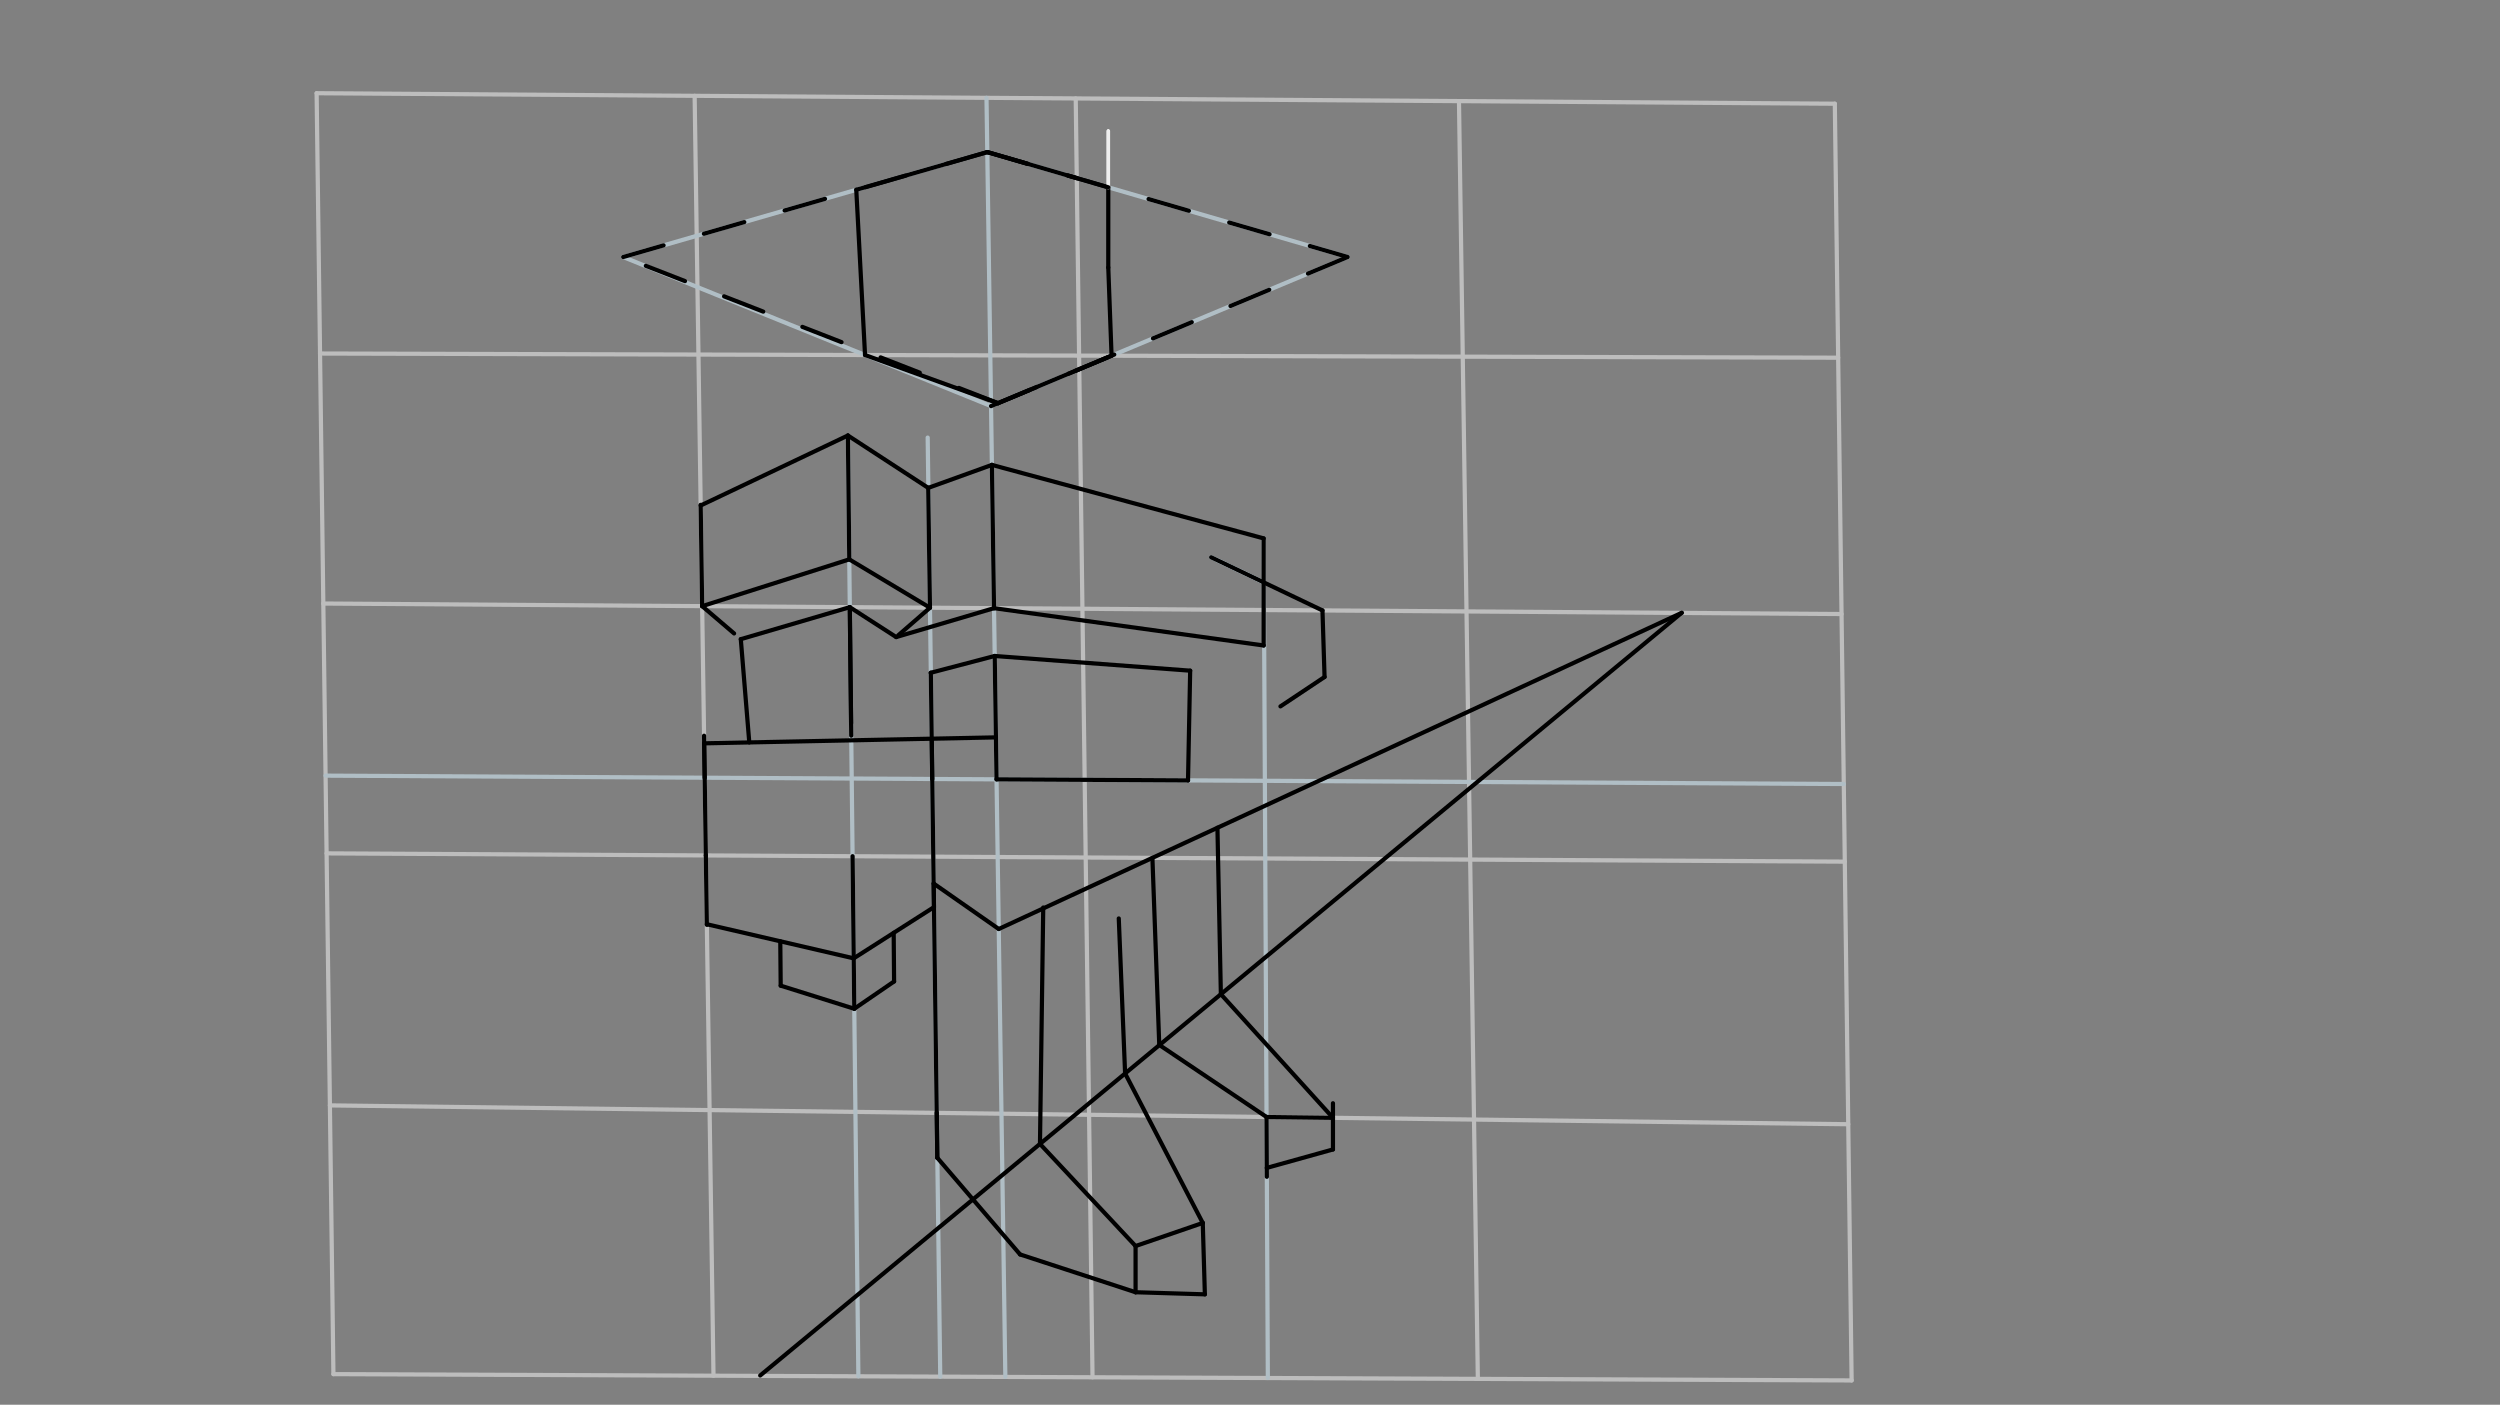 <svg xmlns="http://www.w3.org/2000/svg" class="svg--1it" height="100%" preserveAspectRatio="xMidYMid meet" viewBox="0 0 595.276 334.488" width="100%"><rect x="0" y="0" width="595.276" height="334.488" fill="#808080" stroke="none"/><defs><marker id="marker-arrow" markerHeight="16" markerUnits="userSpaceOnUse" markerWidth="24" orient="auto-start-reverse" refX="24" refY="4" viewBox="0 0 24 8"><path d="M 0 0 L 24 4 L 0 8 z" stroke="inherit"></path></marker></defs><g class="aux-layer--1FB"><g class="element--2qn"><line stroke="#BDBDBD" stroke-dasharray="none" stroke-linecap="round" stroke-width="1" x1="79.391" x2="75.391" y1="327.195" y2="22.195"></line></g><g class="element--2qn"><line stroke="#BDBDBD" stroke-dasharray="none" stroke-linecap="round" stroke-width="1" x1="440.891" x2="79.391" y1="328.695" y2="327.195"></line></g><g class="element--2qn"><line stroke="#BDBDBD" stroke-dasharray="none" stroke-linecap="round" stroke-width="1" x1="75.391" x2="436.891" y1="22.195" y2="24.695"></line></g><g class="element--2qn"><line stroke="#BDBDBD" stroke-dasharray="none" stroke-linecap="round" stroke-width="1" x1="436.891" x2="440.891" y1="24.695" y2="328.695"></line></g><g class="element--2qn"><line stroke="#BDBDBD" stroke-dasharray="none" stroke-linecap="round" stroke-width="1" x1="165.4" x2="169.891" y1="22.818" y2="327.571"></line></g><g class="element--2qn"><line stroke="#BDBDBD" stroke-dasharray="none" stroke-linecap="round" stroke-width="1" x1="256.141" x2="260.141" y1="23.445" y2="327.945"></line></g><g class="element--2qn"><line stroke="#BDBDBD" stroke-dasharray="none" stroke-linecap="round" stroke-width="1" x1="347.398" x2="351.89" y1="24.076" y2="328.326"></line></g><g class="element--2qn"><line stroke="#BDBDBD" stroke-dasharray="none" stroke-linecap="round" stroke-width="1" x1="76.204" x2="437.686" y1="84.178" y2="85.172"></line></g><g class="element--2qn"><line stroke="#BDBDBD" stroke-dasharray="none" stroke-linecap="round" stroke-width="1" x1="76.984" x2="438.49" y1="143.707" y2="146.207"></line></g><g class="element--2qn"><line stroke="#BDBDBD" stroke-dasharray="none" stroke-linecap="round" stroke-width="1" x1="77.764" x2="439.264" y1="203.197" y2="205.164"></line></g><g class="element--2qn"><line stroke="#BDBDBD" stroke-dasharray="none" stroke-linecap="round" stroke-width="1" x1="78.551" x2="440.088" y1="263.206" y2="267.693"></line></g><g class="element--2qn"><line stroke="#B0BEC5" stroke-dasharray="none" stroke-linecap="round" stroke-width="1" x1="234.893" x2="239.384" y1="23.298" y2="327.859"></line></g><g class="element--2qn"><line stroke="#B0BEC5" stroke-dasharray="none" stroke-linecap="round" stroke-width="1" x1="77.522" x2="439.022" y1="184.687" y2="186.68"></line></g><g class="element--2qn"><line stroke="#B0BEC5" stroke-dasharray="none" stroke-linecap="round" stroke-width="1" x1="235.975" x2="148.391" y1="96.694" y2="61.195"></line></g><g class="element--2qn"><line stroke="#B0BEC5" stroke-dasharray="none" stroke-linecap="round" stroke-width="1" x1="148.391" x2="235.039" y1="61.195" y2="36.198"></line></g><g class="element--2qn"><line stroke="#B0BEC5" stroke-dasharray="none" stroke-linecap="round" stroke-width="1" x1="235.039" x2="320.891" y1="36.198" y2="61.195"></line></g><g class="element--2qn"><line stroke="#B0BEC5" stroke-dasharray="none" stroke-linecap="round" stroke-width="1" x1="320.891" x2="235.975" y1="61.195" y2="96.694"></line></g><g class="element--2qn"><line stroke="#B0BEC5" stroke-dasharray="none" stroke-linecap="round" stroke-width="1" x1="201.891" x2="204.388" y1="103.695" y2="327.714"></line></g><g class="element--2qn"><line stroke="#B0BEC5" stroke-dasharray="none" stroke-linecap="round" stroke-width="1" x1="220.891" x2="223.884" y1="104.195" y2="327.794"></line></g><g class="element--2qn"><line stroke="#B0BEC5" stroke-dasharray="none" stroke-linecap="round" stroke-width="1" x1="300.891" x2="301.885" y1="128.195" y2="328.118"></line></g><g class="element--2qn"><line stroke="#B0BEC5" stroke-dasharray="none" stroke-linecap="round" stroke-width="1" x1="300.943" x2="288.391" y1="138.69" y2="132.695"></line></g><g class="element--2qn"><line stroke="#B0BEC5" stroke-dasharray="none" stroke-linecap="round" stroke-width="1" x1="288.391" x2="300.891" y1="132.695" y2="138.665"></line></g><g class="element--2qn"><line stroke="#B0BEC5" stroke-dasharray="none" stroke-linecap="round" stroke-width="1" x1="300.891" x2="289.727" y1="138.665" y2="133.333"></line></g><g class="element--2qn"><line stroke="#B0BEC5" stroke-dasharray="none" stroke-linecap="round" stroke-width="1" x1="300.891" x2="289.727" y1="138.665" y2="133.333"></line></g></g><g class="main-layer--3Vd"><g class="element--2qn"><line stroke="#000000" stroke-dasharray="none" stroke-linecap="round" stroke-width="1" x1="167.191" x2="166.835" y1="144.331" y2="120.211"></line></g><g class="element--2qn"><line stroke="#000000" stroke-dasharray="none" stroke-linecap="round" stroke-width="1" x1="166.838" x2="201.891" y1="120.36" y2="103.695"></line></g><g class="element--2qn"><line stroke="#000000" stroke-dasharray="none" stroke-linecap="round" stroke-width="1" x1="201.891" x2="221.017" y1="103.695" y2="116.171"></line></g><g class="element--2qn"><line stroke="#000000" stroke-dasharray="none" stroke-linecap="round" stroke-width="1" x1="202.22" x2="201.891" y1="133.192" y2="103.695"></line></g><g class="element--2qn"><line stroke="#000000" stroke-dasharray="none" stroke-linecap="round" stroke-width="1" x1="202.22" x2="167.191" y1="133.192" y2="144.331"></line></g><g class="element--2qn"><line stroke="#000000" stroke-dasharray="none" stroke-linecap="round" stroke-width="1" x1="202.22" x2="221.433" y1="133.192" y2="144.706"></line></g><g class="element--2qn"><line stroke="#000000" stroke-dasharray="10" stroke-linecap="round" stroke-width="1" x1="221.433" x2="213.391" y1="144.706" y2="151.695"></line></g><g class="element--2qn"><line stroke="#000000" stroke-dasharray="10" stroke-linecap="round" stroke-width="1" x1="167.191" x2="176.391" y1="144.331" y2="152.195"></line></g><g class="element--2qn"><line stroke="#000000" stroke-dasharray="10" stroke-linecap="round" stroke-width="1" x1="235.084" x2="268.333" y1="36.211" y2="45.892"></line></g><g class="element--2qn"><line stroke="#000000" stroke-dasharray="10" stroke-linecap="round" stroke-width="1" x1="235.975" x2="264.675" y1="96.694" y2="84.696"></line></g><g class="element--2qn"><line stroke="#000000" stroke-dasharray="none" stroke-linecap="round" stroke-width="1" x1="235.084" x2="256.39" y1="36.211" y2="42.415"></line></g><g class="element--2qn"><line stroke="#000000" stroke-dasharray="none" stroke-linecap="round" stroke-width="1" x1="237.636" x2="264.675" y1="96" y2="84.696"></line></g><g class="element--2qn"><line stroke="#000000" stroke-dasharray="none" stroke-linecap="round" stroke-width="1" x1="263.891" x2="264.675" y1="63.695" y2="84.696"></line></g><g class="element--2qn"><line stroke="#000000" stroke-dasharray="none" stroke-linecap="round" stroke-width="1" x1="263.891" x2="263.891" y1="31.195" y2="63.695"></line></g><g class="element--2qn"><line stroke="#EEEEEE" stroke-dasharray="none" stroke-linecap="round" stroke-width="1" x1="263.891" x2="263.891" y1="31.195" y2="44.599"></line></g><g class="element--2qn"><line stroke="#000000" stroke-dasharray="10" stroke-linecap="round" stroke-width="1" x1="237.636" x2="320.891" y1="96" y2="61.195"></line></g><g class="element--2qn"><line stroke="#000000" stroke-dasharray="none" stroke-linecap="round" stroke-width="1" x1="235.084" x2="203.888" y1="36.211" y2="45.185"></line></g><g class="element--2qn"><line stroke="#000000" stroke-dasharray="none" stroke-linecap="round" stroke-width="1" x1="203.888" x2="205.975" y1="45.185" y2="84.535"></line></g><g class="element--2qn"><line stroke="#000000" stroke-dasharray="none" stroke-linecap="round" stroke-width="1" x1="205.975" x2="237.636" y1="84.535" y2="96"></line></g><g class="element--2qn"><line stroke="#000000" stroke-dasharray="10" stroke-linecap="round" stroke-width="1" x1="237.636" x2="148.391" y1="96" y2="61.195"></line></g><g class="element--2qn"><line stroke="#000000" stroke-dasharray="10" stroke-linecap="round" stroke-width="1" x1="148.391" x2="235.084" y1="61.195" y2="36.211"></line></g><g class="element--2qn"><line stroke="#000000" stroke-dasharray="10" stroke-linecap="round" stroke-width="1" x1="235.084" x2="320.891" y1="36.211" y2="61.195"></line></g><g class="element--2qn"><line stroke="#000000" stroke-dasharray="none" stroke-linecap="round" stroke-width="1" x1="176.391" x2="202.346" y1="152.195" y2="144.574"></line></g><g class="element--2qn"><line stroke="#000000" stroke-dasharray="none" stroke-linecap="round" stroke-width="1" x1="213.391" x2="202.346" y1="151.695" y2="144.574"></line></g><g class="element--2qn"><line stroke="#000000" stroke-dasharray="none" stroke-linecap="round" stroke-width="1" x1="221.017" x2="221.433" y1="116.171" y2="144.706"></line></g><g class="element--2qn"><line stroke="#000000" stroke-dasharray="none" stroke-linecap="round" stroke-width="1" x1="202.346" x2="202.654" y1="144.574" y2="172.192"></line></g><g class="element--2qn"><line stroke="#000000" stroke-dasharray="none" stroke-linecap="round" stroke-width="1" x1="167.646" x2="168.066" y1="175.194" y2="203.688"></line></g><g class="element--2qn"><line stroke="#000000" stroke-dasharray="none" stroke-linecap="round" stroke-width="1" x1="168.066" x2="168.309" y1="203.688" y2="220.204"></line></g><g class="element--2qn"><line stroke="#000000" stroke-dasharray="none" stroke-linecap="round" stroke-width="1" x1="236.182" x2="221.017" y1="110.698" y2="116.171"></line></g><g class="element--2qn"><line stroke="#000000" stroke-dasharray="none" stroke-linecap="round" stroke-width="1" x1="236.182" x2="300.891" y1="110.698" y2="128.195"></line></g><g class="element--2qn"><line stroke="#000000" stroke-dasharray="none" stroke-linecap="round" stroke-width="1" x1="300.891" x2="300.891" y1="128.195" y2="153.695"></line></g><g class="element--2qn"><line stroke="#000000" stroke-dasharray="none" stroke-linecap="round" stroke-width="1" x1="300.891" x2="236.685" y1="153.695" y2="144.812"></line></g><g class="element--2qn"><line stroke="#000000" stroke-dasharray="none" stroke-linecap="round" stroke-width="1" x1="236.685" x2="213.391" y1="144.812" y2="151.695"></line></g><g class="element--2qn"><line stroke="#000000" stroke-dasharray="none" stroke-linecap="round" stroke-width="1" x1="236.853" x2="283.391" y1="156.196" y2="159.695"></line></g><g class="element--2qn"><line stroke="#000000" stroke-dasharray="none" stroke-linecap="round" stroke-width="1" x1="283.391" x2="282.879" y1="159.695" y2="185.819"></line></g><g class="element--2qn"><line stroke="#000000" stroke-dasharray="none" stroke-linecap="round" stroke-width="1" x1="282.879" x2="237.286" y1="185.819" y2="185.568"></line></g><g class="element--2qn"><line stroke="#000000" stroke-dasharray="none" stroke-linecap="round" stroke-width="1" x1="222.387" x2="203.201" y1="215.995" y2="228.241"></line></g><g class="element--2qn"><line stroke="#000000" stroke-dasharray="none" stroke-linecap="round" stroke-width="1" x1="203.279" x2="168.307" y1="228.191" y2="220.071"></line></g><g class="element--2qn"><line stroke="#000000" stroke-dasharray="none" stroke-linecap="round" stroke-width="1" x1="203.008" x2="203.413" y1="203.878" y2="240.195"></line></g><g class="element--2qn"><line stroke="#000000" stroke-dasharray="none" stroke-linecap="round" stroke-width="1" x1="212.794" x2="212.891" y1="222.118" y2="233.695"></line></g><g class="element--2qn"><line stroke="#000000" stroke-dasharray="none" stroke-linecap="round" stroke-width="1" x1="185.793" x2="185.891" y1="224.131" y2="234.695"></line></g><g class="element--2qn"><line stroke="#000000" stroke-dasharray="none" stroke-linecap="round" stroke-width="1" x1="185.891" x2="203.413" y1="234.695" y2="240.195"></line></g><g class="element--2qn"><line stroke="#000000" stroke-dasharray="none" stroke-linecap="round" stroke-width="1" x1="203.413" x2="212.891" y1="240.195" y2="233.695"></line></g><g class="element--2qn"><line stroke="#000000" stroke-dasharray="none" stroke-linecap="round" stroke-width="1" x1="236.853" x2="221.599" y1="156.196" y2="160.196"></line></g><g class="element--2qn"><line stroke="#000000" stroke-dasharray="none" stroke-linecap="round" stroke-width="1" x1="202.688" x2="202.346" y1="175.167" y2="144.574"></line></g><g class="element--2qn"><line stroke="#000000" stroke-dasharray="none" stroke-linecap="round" stroke-width="1" x1="167.793" x2="167.671" y1="185.185" y2="176.944"></line></g><g class="element--2qn"><line stroke="#000000" stroke-dasharray="none" stroke-linecap="round" stroke-width="1" x1="167.672" x2="237.139" y1="176.996" y2="175.578"></line></g><g class="element--2qn"><line stroke="#000000" stroke-dasharray="none" stroke-linecap="round" stroke-width="1" x1="222.387" x2="221.85" y1="215.995" y2="175.89"></line></g><g class="element--2qn"><line stroke="#000000" stroke-dasharray="none" stroke-linecap="round" stroke-width="1" x1="176.391" x2="178.412" y1="152.195" y2="176.772"></line></g><g class="element--2qn"><line stroke="#000000" stroke-dasharray="none" stroke-linecap="round" stroke-width="1" x1="221.64" x2="221.979" y1="160.185" y2="185.484"></line></g><g class="element--2qn"><line stroke="#000000" stroke-dasharray="none" stroke-linecap="round" stroke-width="1" x1="237.811" x2="400.468" y1="221.204" y2="145.907"></line></g><g class="element--2qn"><line stroke="#000000" stroke-dasharray="none" stroke-linecap="round" stroke-width="1" x1="237.811" x2="222.312" y1="221.204" y2="210.378"></line></g><g class="element--2qn"><line stroke="#000000" stroke-dasharray="none" stroke-linecap="round" stroke-width="1" x1="222.312" x2="223.186" y1="210.378" y2="275.685"></line></g><g class="element--2qn"><line stroke="#000000" stroke-dasharray="none" stroke-linecap="round" stroke-width="1" x1="223.043" x2="223.186" y1="264.999" y2="275.685"></line></g><g class="element--2qn"><line stroke="#000000" stroke-dasharray="none" stroke-linecap="round" stroke-width="1" x1="236.182" x2="236.685" y1="110.698" y2="144.812"></line></g><g class="element--2qn"><line stroke="#000000" stroke-dasharray="none" stroke-linecap="round" stroke-width="1" x1="236.853" x2="237.286" y1="156.196" y2="185.568"></line></g><g class="element--2qn"><line stroke="#000000" stroke-dasharray="none" stroke-linecap="round" stroke-width="1" x1="400.389" x2="181.011" y1="145.944" y2="327.515"></line></g><g class="element--2qn"><line stroke="#000000" stroke-dasharray="none" stroke-linecap="round" stroke-width="1" x1="247.628" x2="248.405" y1="272.378" y2="216.095"></line></g><g class="element--2qn"><line stroke="#000000" stroke-dasharray="none" stroke-linecap="round" stroke-width="1" x1="267.899" x2="266.391" y1="255.601" y2="218.695"></line></g><g class="element--2qn"><line stroke="#000000" stroke-dasharray="none" stroke-linecap="round" stroke-width="1" x1="247.628" x2="270.391" y1="272.378" y2="296.695"></line></g><g class="element--2qn"><line stroke="#000000" stroke-dasharray="none" stroke-linecap="round" stroke-width="1" x1="270.391" x2="270.391" y1="296.695" y2="307.695"></line></g><g class="element--2qn"><line stroke="#000000" stroke-dasharray="none" stroke-linecap="round" stroke-width="1" x1="223.186" x2="242.891" y1="275.685" y2="298.695"></line></g><g class="element--2qn"><line stroke="#000000" stroke-dasharray="none" stroke-linecap="round" stroke-width="1" x1="242.891" x2="270.391" y1="298.695" y2="307.695"></line></g><g class="element--2qn"><line stroke="#000000" stroke-dasharray="none" stroke-linecap="round" stroke-width="1" x1="267.899" x2="286.391" y1="255.601" y2="291.195"></line></g><g class="element--2qn"><line stroke="#000000" stroke-dasharray="none" stroke-linecap="round" stroke-width="1" x1="286.391" x2="286.891" y1="291.195" y2="308.195"></line></g><g class="element--2qn"><line stroke="#000000" stroke-dasharray="none" stroke-linecap="round" stroke-width="1" x1="286.891" x2="270.391" y1="308.195" y2="307.695"></line></g><g class="element--2qn"><line stroke="#000000" stroke-dasharray="none" stroke-linecap="round" stroke-width="1" x1="270.391" x2="286.391" y1="296.695" y2="291.195"></line></g><g class="element--2qn"><line stroke="#000000" stroke-dasharray="none" stroke-linecap="round" stroke-width="1" x1="289.883" x2="290.7" y1="197.099" y2="236.729"></line></g><g class="element--2qn"><line stroke="#000000" stroke-dasharray="none" stroke-linecap="round" stroke-width="1" x1="274.398" x2="276.031" y1="204.267" y2="248.802"></line></g><g class="element--2qn"><line stroke="#000000" stroke-dasharray="none" stroke-linecap="round" stroke-width="1" x1="276.031" x2="301.576" y1="248.802" y2="265.974"></line></g><g class="element--2qn"><line stroke="#000000" stroke-dasharray="none" stroke-linecap="round" stroke-width="1" x1="301.576" x2="301.646" y1="265.974" y2="280.199"></line></g><g class="element--2qn"><line stroke="#000000" stroke-dasharray="none" stroke-linecap="round" stroke-width="1" x1="301.636" x2="317.391" y1="278.088" y2="273.695"></line></g><g class="element--2qn"><line stroke="#000000" stroke-dasharray="none" stroke-linecap="round" stroke-width="1" x1="317.391" x2="317.391" y1="273.695" y2="262.695"></line></g><g class="element--2qn"><line stroke="#000000" stroke-dasharray="none" stroke-linecap="round" stroke-width="1" x1="317.391" x2="290.7" y1="266.17" y2="236.729"></line></g><g class="element--2qn"><line stroke="#000000" stroke-dasharray="none" stroke-linecap="round" stroke-width="1" x1="301.576" x2="317.391" y1="265.974" y2="266.17"></line></g><g class="element--2qn"><line stroke="#000000" stroke-dasharray="none" stroke-linecap="round" stroke-width="1" x1="314.893" x2="288.391" y1="145.352" y2="132.695"></line></g><g class="element--2qn"><line stroke="#000000" stroke-dasharray="none" stroke-linecap="round" stroke-width="1" x1="314.893" x2="315.391" y1="145.352" y2="161.195"></line></g><g class="element--2qn"><line stroke="#000000" stroke-dasharray="none" stroke-linecap="round" stroke-width="1" x1="315.391" x2="304.891" y1="161.195" y2="168.195"></line></g></g><g class="snaps-layer--2PT"></g><g class="temp-layer--rAP"></g></svg>